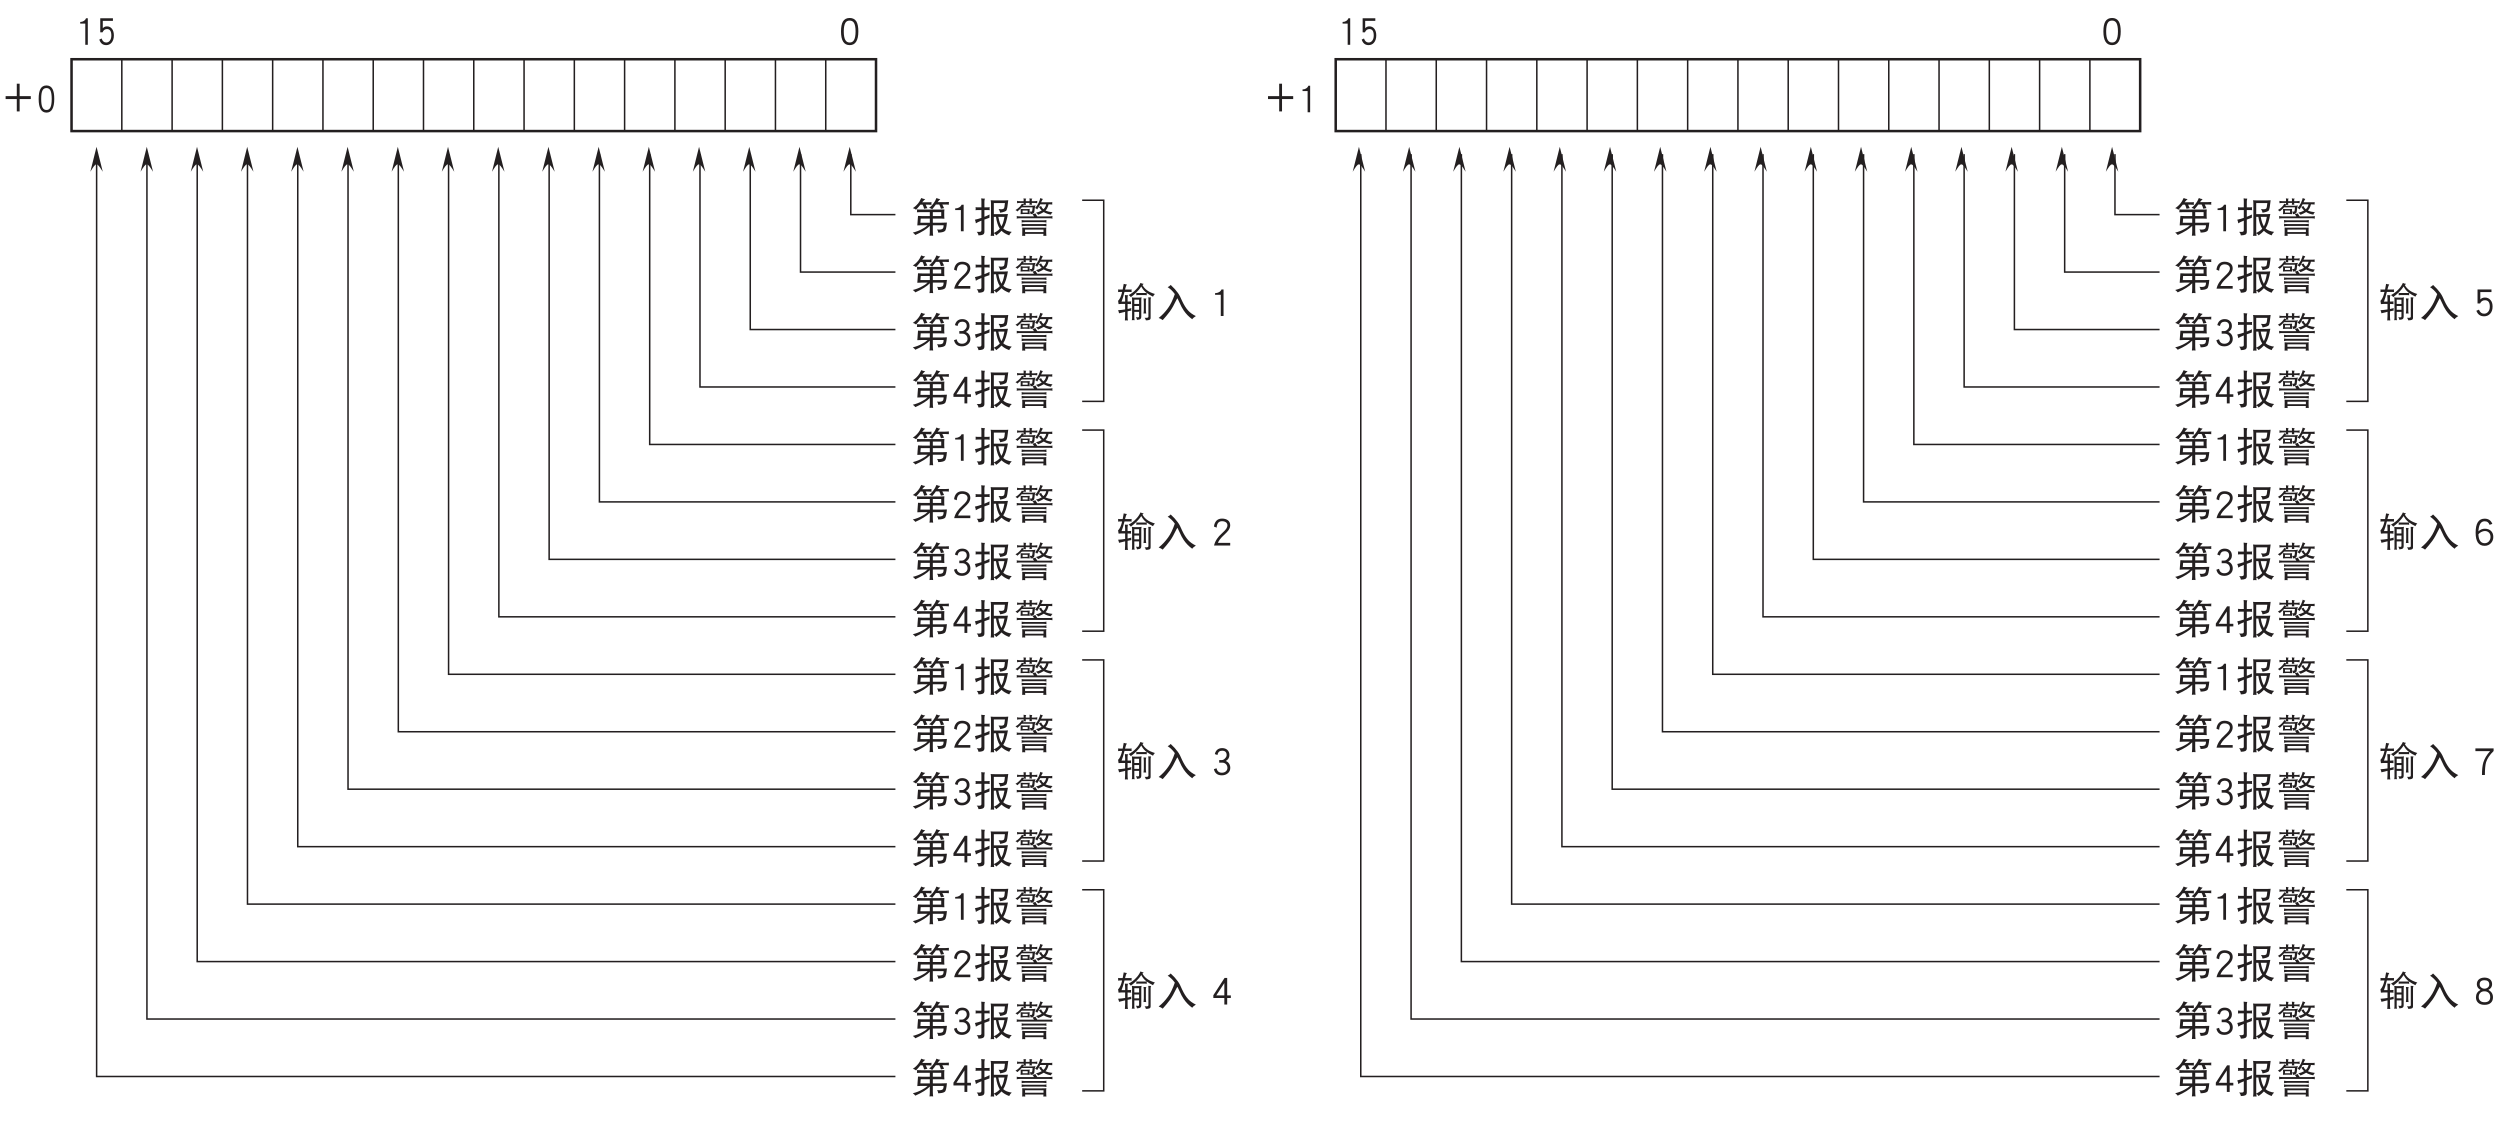 <?xml version="1.0" encoding="UTF-8"?>
<svg xmlns="http://www.w3.org/2000/svg" xmlns:xlink="http://www.w3.org/1999/xlink" width="493.31pt" height="223.93pt" viewBox="0 0 493.31 223.93" version="1.2">
<defs>
<g>
<symbol overflow="visible" id="glyph0-0">
<path style="stroke:none;" d=""/>
</symbol>
<symbol overflow="visible" id="glyph0-1">
<path style="stroke:none;" d="M 3.906 -2.703 C 3.906 -3.562 3.781 -4.219 3.531 -4.656 C 3.234 -5.125 2.797 -5.359 2.203 -5.359 C 1.594 -5.359 1.141 -5.125 0.859 -4.656 C 0.609 -4.219 0.484 -3.562 0.484 -2.703 C 0.484 -0.906 1.047 0 2.203 0 C 3.328 0 3.906 -0.906 3.906 -2.703 Z M 3.359 -2.703 C 3.359 -1.922 3.25 -1.344 3.047 -1 C 2.859 -0.672 2.578 -0.516 2.203 -0.516 C 1.812 -0.516 1.531 -0.672 1.344 -1 C 1.141 -1.344 1.031 -1.922 1.031 -2.703 C 1.031 -3.484 1.141 -4.047 1.344 -4.391 C 1.516 -4.688 1.797 -4.844 2.203 -4.844 C 2.578 -4.844 2.859 -4.688 3.047 -4.391 C 3.25 -4.047 3.359 -3.484 3.359 -2.703 Z M 3.359 -2.703 "/>
</symbol>
<symbol overflow="visible" id="glyph0-2">
<path style="stroke:none;" d="M 2.109 -6.625 C 1.875 -6.109 1.672 -5.766 1.5 -5.578 C 1.156 -5.156 0.797 -4.844 0.438 -4.625 C 0.672 -4.562 0.891 -4.469 1.078 -4.312 C 1.391 -4.641 1.672 -4.984 1.938 -5.312 L 2.375 -5.312 C 2.484 -5.094 2.594 -4.828 2.672 -4.5 C 2.859 -4.547 3.078 -4.594 3.312 -4.625 L 2.984 -5.312 L 3.422 -5.312 C 3.734 -5.312 3.969 -5.297 4.141 -5.281 C 4.125 -5.359 4.109 -5.453 4.109 -5.562 C 4.109 -5.641 4.125 -5.719 4.141 -5.812 C 3.891 -5.781 3.656 -5.781 3.422 -5.781 L 2.297 -5.781 C 2.312 -5.781 2.312 -5.797 2.328 -5.828 C 2.562 -6.094 2.75 -6.297 2.891 -6.406 C 2.609 -6.438 2.344 -6.5 2.109 -6.625 Z M 5.109 -6.625 C 4.906 -6.125 4.719 -5.797 4.562 -5.625 C 4.266 -5.203 3.953 -4.891 3.656 -4.688 C 3.875 -4.641 4.078 -4.547 4.266 -4.406 C 4.531 -4.734 4.781 -5.031 5 -5.344 L 5.656 -5.344 C 5.781 -5.125 5.891 -4.844 5.984 -4.5 C 6.172 -4.547 6.375 -4.594 6.609 -4.625 L 6.266 -5.344 L 6.859 -5.344 C 7.156 -5.344 7.406 -5.328 7.578 -5.312 C 7.547 -5.391 7.547 -5.484 7.547 -5.594 C 7.547 -5.672 7.547 -5.75 7.578 -5.844 C 7.328 -5.828 7.078 -5.812 6.859 -5.812 L 5.344 -5.812 C 5.344 -5.812 5.344 -5.828 5.359 -5.844 C 5.562 -6.094 5.734 -6.297 5.859 -6.406 C 5.578 -6.438 5.328 -6.5 5.109 -6.625 Z M 1.25 -4.375 C 1.266 -4.281 1.281 -4.188 1.281 -4.094 C 1.281 -4 1.266 -3.906 1.25 -3.812 C 1.531 -3.828 1.828 -3.844 2.109 -3.844 L 3.797 -3.844 L 3.797 -3.062 L 2.281 -3.062 C 2 -3.062 1.734 -3.078 1.469 -3.094 L 1.328 -1.219 C 1.609 -1.234 1.875 -1.25 2.141 -1.25 L 3.359 -1.25 C 3.062 -0.969 2.703 -0.719 2.312 -0.531 C 1.766 -0.219 1.141 0.031 0.438 0.203 C 0.656 0.344 0.828 0.516 0.938 0.672 C 2.266 0.078 3.219 -0.516 3.797 -1.125 L 3.797 -0.141 C 3.797 0.188 3.781 0.516 3.734 0.828 C 3.844 0.812 3.969 0.797 4.078 0.797 C 4.203 0.797 4.328 0.812 4.453 0.828 C 4.406 0.516 4.391 0.188 4.391 -0.141 L 4.391 -1.25 L 6.516 -1.25 C 6.516 -0.797 6.406 -0.547 6.188 -0.484 C 6.078 -0.422 5.891 -0.391 5.641 -0.391 C 5.578 -0.391 5.453 -0.391 5.234 -0.422 C 5.375 -0.188 5.453 0.016 5.453 0.203 C 6.094 0.188 6.516 0.094 6.75 -0.094 C 6.938 -0.203 7.078 -0.766 7.172 -1.781 C 6.797 -1.766 6.422 -1.75 6.047 -1.75 L 4.391 -1.75 L 4.391 -2.562 L 5.641 -2.562 C 5.984 -2.562 6.328 -2.562 6.672 -2.531 C 6.656 -2.719 6.641 -2.891 6.641 -3.062 L 6.641 -3.844 C 6.641 -4.031 6.656 -4.203 6.672 -4.375 C 6.328 -4.344 5.984 -4.344 5.641 -4.344 L 2.109 -4.344 C 1.828 -4.344 1.531 -4.344 1.25 -4.375 Z M 4.391 -3.844 L 6.047 -3.844 L 6.047 -3.062 L 4.391 -3.062 Z M 3.797 -1.75 L 1.938 -1.75 L 2 -2.562 L 3.797 -2.562 Z M 3.797 -1.75 "/>
</symbol>
<symbol overflow="visible" id="glyph0-3">
<path style="stroke:none;" d="M 2.484 -0.062 L 2.484 -5.297 L 2.078 -5.297 C 1.984 -5.062 1.812 -4.875 1.562 -4.75 C 1.328 -4.625 1.109 -4.578 0.875 -4.578 L 0.812 -4.578 L 0.812 -4.25 L 1.938 -4.25 L 1.938 -0.062 Z M 2.484 -0.062 "/>
</symbol>
<symbol overflow="visible" id="glyph0-4">
<path style="stroke:none;" d="M 0.438 -4.812 C 0.453 -4.719 0.469 -4.625 0.469 -4.531 C 0.469 -4.422 0.453 -4.312 0.438 -4.219 C 0.562 -4.234 0.672 -4.25 0.812 -4.25 L 1.594 -4.25 L 1.594 -2.703 C 1.188 -2.562 0.766 -2.438 0.312 -2.344 C 0.422 -2.078 0.484 -1.844 0.5 -1.625 C 0.703 -1.766 1.062 -1.953 1.594 -2.156 L 1.594 -0.25 C 1.594 -0.047 1.453 0.062 1.188 0.062 L 0.672 0.062 C 0.859 0.234 0.969 0.469 1.016 0.75 C 1.391 0.75 1.688 0.688 1.875 0.609 C 2.078 0.516 2.188 0.328 2.188 0.062 L 2.188 -2.375 C 2.469 -2.484 2.797 -2.594 3.172 -2.719 C 3.172 -2.828 3.188 -3.062 3.203 -3.375 C 2.875 -3.203 2.531 -3.047 2.188 -2.922 L 2.188 -4.25 L 2.859 -4.25 C 2.984 -4.25 3.109 -4.234 3.234 -4.219 C 3.219 -4.312 3.203 -4.422 3.203 -4.531 C 3.203 -4.625 3.219 -4.719 3.234 -4.812 C 3.109 -4.797 2.984 -4.781 2.859 -4.781 L 2.188 -4.781 L 2.188 -5.906 C 2.188 -6.125 2.219 -6.328 2.281 -6.5 C 2.016 -6.5 1.781 -6.516 1.562 -6.562 C 1.578 -6.359 1.594 -6.188 1.594 -6 L 1.594 -4.781 L 0.812 -4.781 C 0.672 -4.781 0.562 -4.797 0.438 -4.812 Z M 3.422 -6.188 C 3.469 -5.953 3.484 -5.703 3.484 -5.469 L 3.484 -0.016 C 3.484 0.281 3.469 0.578 3.422 0.859 C 3.531 0.844 3.656 0.828 3.766 0.828 C 3.875 0.828 4 0.844 4.109 0.859 C 4.094 0.688 4.078 0.516 4.062 0.328 C 4.266 0.422 4.422 0.562 4.516 0.75 C 4.969 0.422 5.312 0.125 5.562 -0.156 C 5.922 0.203 6.422 0.5 7.078 0.75 C 7.188 0.484 7.359 0.25 7.578 0.062 C 6.859 -0.031 6.297 -0.25 5.906 -0.609 C 6.109 -0.938 6.297 -1.328 6.438 -1.797 C 6.594 -2.297 6.719 -2.844 6.828 -3.469 C 6.578 -3.453 6.328 -3.438 6.078 -3.438 L 4.047 -3.438 L 4.047 -5.625 L 6.234 -5.625 C 6.188 -5 6.109 -4.625 6 -4.531 C 5.891 -4.453 5.734 -4.406 5.547 -4.406 C 5.422 -4.406 5.234 -4.422 4.984 -4.438 C 5.156 -4.219 5.25 -3.969 5.297 -3.719 C 6 -3.844 6.422 -4 6.547 -4.188 C 6.656 -4.391 6.781 -5.047 6.891 -6.188 C 6.625 -6.156 6.359 -6.156 6.109 -6.156 L 4.203 -6.156 C 3.938 -6.156 3.688 -6.156 3.422 -6.188 Z M 4.062 0.266 C 4.047 0.172 4.047 0.094 4.047 -0.016 L 4.047 -2.906 L 4.469 -2.906 C 4.609 -1.906 4.859 -1.141 5.188 -0.625 C 5.203 -0.609 5.219 -0.594 5.234 -0.578 C 4.984 -0.266 4.594 0 4.062 0.266 Z M 4.938 -2.906 L 6.141 -2.906 C 6.031 -2.344 5.938 -1.922 5.844 -1.672 C 5.75 -1.438 5.672 -1.234 5.562 -1.031 C 5.297 -1.438 5.094 -2.062 4.938 -2.906 Z M 4.938 -2.906 "/>
</symbol>
<symbol overflow="visible" id="glyph0-5">
<path style="stroke:none;" d="M 0.625 -6.062 C 0.641 -5.969 0.656 -5.891 0.656 -5.812 C 0.656 -5.734 0.641 -5.656 0.625 -5.594 C 0.812 -5.625 1.016 -5.656 1.219 -5.656 L 1.938 -5.656 L 1.938 -5.438 C 1.938 -5.422 1.922 -5.391 1.922 -5.375 C 1.797 -5.406 1.688 -5.453 1.594 -5.5 C 1.516 -5.312 1.359 -5.109 1.141 -4.875 C 0.953 -4.656 0.672 -4.453 0.328 -4.25 C 0.5 -4.172 0.609 -4.078 0.703 -3.969 C 1.016 -4.219 1.297 -4.5 1.562 -4.781 L 3.703 -4.781 C 3.688 -4.547 3.672 -4.359 3.656 -4.234 C 3.625 -4.031 3.562 -3.938 3.484 -3.938 L 3.141 -3.938 C 3.234 -3.781 3.297 -3.609 3.312 -3.438 C 3.484 -3.438 3.641 -3.469 3.766 -3.531 C 3.906 -3.594 4.016 -3.719 4.047 -3.906 C 4.062 -4.109 4.094 -4.375 4.141 -4.688 C 4.172 -4.844 4.219 -5 4.297 -5.156 C 4.031 -5.109 3.766 -5.094 3.484 -5.094 L 1.797 -5.094 C 1.797 -5.094 1.797 -5.094 1.812 -5.109 C 1.859 -5.156 1.891 -5.203 1.938 -5.25 C 2 -5.266 2.062 -5.281 2.141 -5.281 C 2.234 -5.281 2.312 -5.266 2.391 -5.25 C 2.375 -5.312 2.359 -5.375 2.359 -5.438 L 2.359 -5.656 L 3.109 -5.656 L 3.109 -5.469 C 3.109 -5.406 3.094 -5.344 3.078 -5.281 C 3.156 -5.297 3.25 -5.312 3.328 -5.312 C 3.406 -5.312 3.5 -5.297 3.578 -5.281 C 3.562 -5.344 3.547 -5.406 3.547 -5.469 L 3.547 -5.656 L 4.047 -5.656 C 4.234 -5.656 4.438 -5.625 4.641 -5.594 C 4.625 -5.656 4.609 -5.734 4.609 -5.812 C 4.609 -5.891 4.625 -5.969 4.641 -6.062 C 4.438 -6.016 4.234 -6 4.047 -6 L 3.547 -6 L 3.547 -6.281 C 3.547 -6.344 3.578 -6.406 3.656 -6.5 C 3.453 -6.5 3.25 -6.516 3.078 -6.562 C 3.094 -6.5 3.109 -6.453 3.109 -6.406 L 3.109 -6 L 2.359 -6 L 2.359 -6.281 C 2.359 -6.344 2.391 -6.406 2.453 -6.5 C 2.266 -6.5 2.078 -6.516 1.906 -6.562 C 1.922 -6.5 1.938 -6.453 1.938 -6.406 L 1.938 -6 L 1.219 -6 C 1.016 -6 0.812 -6.016 0.625 -6.062 Z M 1.328 -4.469 C 1.328 -4.359 1.344 -4.25 1.359 -4.156 L 1.359 -3.844 C 1.359 -3.703 1.344 -3.562 1.328 -3.438 C 1.547 -3.453 1.766 -3.469 2 -3.469 L 2.484 -3.469 C 2.703 -3.469 2.922 -3.453 3.141 -3.438 C 3.125 -3.562 3.109 -3.703 3.109 -3.844 L 3.109 -4.156 C 3.109 -4.25 3.125 -4.359 3.141 -4.469 C 2.922 -4.453 2.703 -4.438 2.484 -4.438 L 2 -4.438 C 1.766 -4.438 1.547 -4.453 1.328 -4.469 Z M 2.734 -3.75 L 1.734 -3.75 L 1.734 -4.156 L 2.734 -4.156 Z M 5.234 -6.625 C 5.172 -6.344 5.047 -6.016 4.875 -5.641 C 4.703 -5.297 4.484 -4.969 4.203 -4.656 C 4.375 -4.578 4.516 -4.484 4.609 -4.375 C 4.828 -4.688 5.016 -5.016 5.203 -5.375 L 6.391 -5.375 C 6.328 -5.109 6.234 -4.891 6.109 -4.703 C 6.031 -4.594 5.953 -4.5 5.844 -4.406 C 5.625 -4.578 5.484 -4.781 5.391 -5.031 L 4.953 -4.875 C 5.125 -4.578 5.312 -4.344 5.5 -4.172 C 5.469 -4.141 5.438 -4.125 5.406 -4.109 C 5.109 -3.938 4.766 -3.812 4.359 -3.719 C 4.547 -3.609 4.688 -3.469 4.797 -3.312 C 5.203 -3.469 5.562 -3.641 5.891 -3.844 C 5.891 -3.844 5.891 -3.844 5.906 -3.859 C 6.281 -3.609 6.75 -3.438 7.328 -3.344 C 7.375 -3.516 7.469 -3.672 7.641 -3.812 C 7.109 -3.859 6.656 -3.969 6.25 -4.156 C 6.375 -4.281 6.484 -4.422 6.562 -4.578 C 6.672 -4.766 6.781 -5.031 6.859 -5.375 L 6.984 -5.375 C 7.25 -5.375 7.453 -5.359 7.609 -5.344 C 7.578 -5.406 7.578 -5.5 7.578 -5.594 C 7.578 -5.656 7.578 -5.734 7.609 -5.812 C 7.391 -5.781 7.172 -5.781 6.984 -5.781 L 5.391 -5.781 C 5.453 -5.875 5.484 -5.969 5.531 -6.078 C 5.609 -6.25 5.672 -6.359 5.734 -6.438 C 5.531 -6.484 5.359 -6.547 5.234 -6.625 Z M 4.266 -3.594 C 4.078 -3.516 3.875 -3.469 3.672 -3.438 C 3.797 -3.297 3.891 -3.141 3.969 -3 L 1.219 -3 C 0.984 -3 0.781 -3.016 0.562 -3.062 C 0.578 -2.984 0.594 -2.891 0.594 -2.812 C 0.594 -2.734 0.578 -2.641 0.562 -2.562 C 0.781 -2.609 0.984 -2.625 1.219 -2.625 L 6.984 -2.625 C 7.203 -2.625 7.422 -2.609 7.641 -2.562 C 7.609 -2.641 7.609 -2.734 7.609 -2.812 C 7.609 -2.891 7.609 -2.984 7.641 -3.062 C 7.422 -3.016 7.203 -3 6.984 -3 L 4.641 -3 C 4.484 -3.203 4.359 -3.406 4.266 -3.594 Z M 1.531 -2.281 C 1.547 -2.203 1.562 -2.109 1.562 -2.031 C 1.562 -1.953 1.547 -1.875 1.531 -1.781 C 1.734 -1.828 1.953 -1.859 2.188 -1.859 L 5.797 -1.859 C 6.016 -1.859 6.234 -1.828 6.453 -1.781 C 6.422 -1.875 6.422 -1.953 6.422 -2.031 C 6.422 -2.109 6.422 -2.203 6.453 -2.281 C 6.234 -2.234 6.016 -2.219 5.797 -2.219 L 2.188 -2.219 C 1.953 -2.219 1.734 -2.234 1.531 -2.281 Z M 1.531 -1.547 C 1.547 -1.453 1.562 -1.359 1.562 -1.281 C 1.562 -1.203 1.547 -1.125 1.531 -1.031 C 1.734 -1.078 1.953 -1.109 2.188 -1.109 L 5.797 -1.109 C 6.016 -1.109 6.234 -1.078 6.453 -1.031 C 6.422 -1.125 6.422 -1.203 6.422 -1.281 C 6.422 -1.359 6.422 -1.453 6.453 -1.547 C 6.234 -1.5 6.016 -1.484 5.797 -1.484 L 2.188 -1.484 C 1.953 -1.484 1.734 -1.5 1.531 -1.547 Z M 1.656 -0.797 C 1.672 -0.594 1.672 -0.422 1.672 -0.219 C 1.672 0.141 1.672 0.5 1.656 0.859 C 1.734 0.844 1.844 0.828 1.938 0.828 C 2.031 0.828 2.125 0.844 2.25 0.859 C 2.234 0.734 2.234 0.594 2.234 0.453 L 5.844 0.453 C 5.844 0.578 5.828 0.719 5.828 0.859 C 5.938 0.844 6.031 0.828 6.141 0.828 C 6.234 0.828 6.328 0.844 6.422 0.859 C 6.391 0.453 6.391 0.047 6.391 -0.344 C 6.391 -0.5 6.391 -0.641 6.422 -0.797 C 6.125 -0.766 5.844 -0.766 5.547 -0.766 L 2.516 -0.766 C 2.234 -0.766 1.938 -0.766 1.656 -0.797 Z M 2.219 0.094 C 2.219 -0.062 2.219 -0.219 2.219 -0.391 L 5.859 -0.391 C 5.859 -0.219 5.859 -0.078 5.859 0.094 Z M 2.219 0.094 "/>
</symbol>
<symbol overflow="visible" id="glyph0-6">
<path style="stroke:none;" d="M 3.797 -4.047 C 3.797 -4.469 3.656 -4.797 3.359 -5.031 C 3.062 -5.25 2.672 -5.375 2.188 -5.375 C 1.719 -5.375 1.359 -5.234 1.078 -4.953 C 0.812 -4.656 0.641 -4.281 0.594 -3.797 L 1.125 -3.594 C 1.172 -4.438 1.531 -4.859 2.188 -4.859 C 2.531 -4.859 2.797 -4.766 3 -4.609 C 3.156 -4.469 3.25 -4.266 3.25 -4.047 C 3.25 -3.812 3.156 -3.578 3 -3.344 C 2.859 -3.141 2.594 -2.859 2.219 -2.516 C 1.766 -2.109 1.422 -1.734 1.203 -1.391 C 0.922 -0.984 0.719 -0.547 0.609 -0.062 L 3.797 -0.062 L 3.797 -0.578 L 1.375 -0.578 C 1.516 -1 1.906 -1.516 2.578 -2.141 C 2.984 -2.5 3.25 -2.812 3.438 -3.047 C 3.672 -3.375 3.797 -3.719 3.797 -4.047 Z M 3.797 -4.047 "/>
</symbol>
<symbol overflow="visible" id="glyph0-7">
<path style="stroke:none;" d="M 3.812 -1.469 C 3.812 -1.781 3.734 -2.062 3.578 -2.312 C 3.406 -2.562 3.188 -2.734 2.922 -2.828 C 3.391 -3.094 3.641 -3.484 3.641 -4 C 3.641 -4.422 3.516 -4.75 3.25 -5 C 3 -5.25 2.641 -5.375 2.203 -5.375 C 1.797 -5.375 1.469 -5.25 1.203 -5.016 C 0.984 -4.797 0.828 -4.516 0.766 -4.188 L 1.281 -4.016 C 1.375 -4.578 1.688 -4.859 2.203 -4.859 C 2.797 -4.859 3.094 -4.562 3.094 -4 C 3.094 -3.766 2.984 -3.547 2.781 -3.344 C 2.578 -3.125 2.375 -3.016 2.156 -3.016 L 1.625 -3.016 L 1.625 -2.5 L 2.25 -2.5 C 2.531 -2.5 2.766 -2.391 2.969 -2.203 C 3.156 -2 3.25 -1.75 3.25 -1.469 C 3.25 -1.203 3.156 -0.984 2.953 -0.797 C 2.75 -0.609 2.484 -0.516 2.156 -0.516 C 1.578 -0.516 1.219 -0.812 1.109 -1.391 L 0.578 -1.219 C 0.766 -0.406 1.281 0 2.156 0 C 2.625 0 3.016 -0.141 3.344 -0.422 C 3.656 -0.688 3.812 -1.047 3.812 -1.469 Z M 3.812 -1.469 "/>
</symbol>
<symbol overflow="visible" id="glyph0-8">
<path style="stroke:none;" d="M 3.922 -1.344 L 3.922 -1.859 L 3.203 -1.859 L 3.203 -5.312 L 2.688 -5.312 L 0.469 -1.891 L 0.469 -1.344 L 2.641 -1.344 L 2.641 -0.062 L 3.203 -0.062 L 3.203 -1.344 Z M 2.641 -1.859 L 1.047 -1.859 L 2.641 -4.297 Z M 2.641 -1.859 "/>
</symbol>
<symbol overflow="visible" id="glyph0-9">
<path style="stroke:none;" d="M 0.312 -5.312 C 0.328 -5.234 0.328 -5.141 0.328 -5.062 C 0.328 -4.969 0.328 -4.875 0.312 -4.781 C 0.422 -4.797 0.531 -4.812 0.656 -4.812 L 1.109 -4.812 C 1.047 -4.594 1 -4.406 0.953 -4.234 C 0.844 -3.891 0.734 -3.641 0.625 -3.469 C 0.531 -3.297 0.422 -3.156 0.312 -3.062 C 0.328 -2.859 0.375 -2.641 0.406 -2.406 C 0.578 -2.422 0.75 -2.438 0.906 -2.438 L 1.703 -2.438 L 1.703 -1.359 C 1.266 -1.281 0.812 -1.234 0.312 -1.203 C 0.406 -1 0.469 -0.812 0.5 -0.594 C 0.891 -0.703 1.297 -0.797 1.703 -0.891 L 1.703 -0.078 C 1.703 0.234 1.688 0.531 1.656 0.828 C 1.734 0.812 1.844 0.797 1.938 0.797 C 2.031 0.797 2.125 0.812 2.25 0.828 C 2.203 0.531 2.188 0.234 2.188 -0.078 L 2.188 -0.984 C 2.422 -1.031 2.672 -1.078 2.938 -1.141 C 2.906 -1.219 2.891 -1.297 2.891 -1.375 C 2.891 -1.469 2.906 -1.547 2.938 -1.625 C 2.688 -1.562 2.438 -1.5 2.188 -1.438 L 2.188 -2.438 C 2.391 -2.438 2.641 -2.422 2.891 -2.406 C 2.875 -2.5 2.859 -2.578 2.859 -2.656 C 2.859 -2.75 2.875 -2.844 2.891 -2.938 C 2.641 -2.922 2.391 -2.906 2.188 -2.906 L 2.188 -3.688 C 2.188 -3.875 2.219 -4.031 2.281 -4.156 C 2.031 -4.156 1.828 -4.172 1.656 -4.188 C 1.688 -3.922 1.703 -3.672 1.703 -3.406 L 1.703 -2.906 L 1 -2.906 C 1.188 -3.375 1.391 -4.016 1.578 -4.812 L 2.656 -4.812 C 2.766 -4.812 2.875 -4.797 3 -4.781 C 2.969 -4.875 2.969 -4.969 2.969 -5.062 C 2.969 -5.141 2.969 -5.234 3 -5.312 C 2.875 -5.281 2.766 -5.281 2.656 -5.281 L 1.688 -5.281 C 1.703 -5.328 1.719 -5.391 1.734 -5.453 C 1.828 -5.859 1.922 -6.125 2.047 -6.281 C 1.812 -6.312 1.609 -6.344 1.422 -6.406 C 1.344 -5.984 1.281 -5.609 1.219 -5.281 L 0.656 -5.281 C 0.531 -5.281 0.422 -5.281 0.312 -5.312 Z M 4.734 -6.594 C 4.531 -6.125 4.234 -5.688 3.844 -5.297 C 3.453 -4.859 2.969 -4.5 2.391 -4.188 C 2.594 -4.062 2.734 -3.922 2.828 -3.781 C 3.688 -4.422 4.375 -5.109 4.891 -5.875 C 5.109 -5.453 5.359 -5.109 5.688 -4.828 C 5.75 -4.766 5.844 -4.688 5.953 -4.609 C 5.859 -4.594 5.766 -4.594 5.672 -4.594 L 4.203 -4.594 C 4.094 -4.594 4 -4.594 3.891 -4.625 C 3.906 -4.547 3.922 -4.484 3.922 -4.406 C 3.922 -4.312 3.906 -4.234 3.891 -4.156 C 4 -4.172 4.094 -4.188 4.203 -4.188 L 5.672 -4.188 C 5.766 -4.188 5.875 -4.172 5.984 -4.156 C 5.969 -4.234 5.953 -4.312 5.953 -4.406 C 5.953 -4.469 5.969 -4.531 5.984 -4.594 C 6.297 -4.359 6.703 -4.125 7.203 -3.875 C 7.297 -4.078 7.422 -4.266 7.578 -4.406 C 6.891 -4.609 6.375 -4.859 6.016 -5.141 C 5.656 -5.406 5.344 -5.75 5.125 -6.156 C 5.188 -6.25 5.266 -6.328 5.359 -6.406 C 5.141 -6.422 4.922 -6.484 4.734 -6.594 Z M 3.016 -3.75 C 3.062 -3.578 3.078 -3.391 3.078 -3.219 L 3.078 0.297 C 3.078 0.453 3.062 0.609 3.016 0.781 C 3.109 0.75 3.203 0.75 3.312 0.75 C 3.391 0.75 3.484 0.75 3.578 0.781 C 3.531 0.609 3.516 0.453 3.516 0.297 L 3.516 -0.875 L 4.453 -0.875 L 4.453 -0.047 C 4.453 0.062 4.438 0.125 4.422 0.156 C 4.375 0.188 4.297 0.203 4.203 0.203 C 4.156 0.203 4.031 0.188 3.828 0.172 C 3.938 0.328 4.016 0.5 4.047 0.703 C 4.422 0.672 4.656 0.609 4.766 0.484 C 4.844 0.422 4.891 0.266 4.891 0.062 L 4.891 -3.219 C 4.891 -3.391 4.906 -3.578 4.953 -3.75 C 4.734 -3.703 4.516 -3.688 4.297 -3.688 L 3.609 -3.688 C 3.422 -3.688 3.219 -3.703 3.016 -3.75 Z M 3.516 -1.281 L 3.516 -2.031 L 4.453 -2.031 L 4.453 -1.281 Z M 3.516 -2.438 L 3.516 -3.281 L 4.453 -3.281 L 4.453 -2.438 Z M 5.328 -3.531 C 5.359 -3.312 5.391 -3.078 5.391 -2.844 L 5.391 -1.312 C 5.391 -1.047 5.359 -0.797 5.328 -0.547 C 5.406 -0.562 5.5 -0.562 5.578 -0.562 C 5.672 -0.562 5.766 -0.562 5.859 -0.547 C 5.812 -0.797 5.797 -1.047 5.797 -1.312 L 5.797 -3.094 C 5.797 -3.25 5.828 -3.391 5.891 -3.5 C 5.672 -3.5 5.484 -3.516 5.328 -3.531 Z M 6.266 -3.75 C 6.281 -3.609 6.297 -3.469 6.297 -3.344 L 6.297 0.062 C 6.297 0.219 6.172 0.297 5.922 0.297 L 5.547 0.297 C 5.672 0.438 5.75 0.594 5.797 0.797 C 6.094 0.797 6.328 0.766 6.484 0.703 C 6.656 0.641 6.734 0.516 6.734 0.297 L 6.734 -3.281 C 6.734 -3.438 6.766 -3.594 6.828 -3.719 C 6.625 -3.719 6.438 -3.734 6.266 -3.75 Z M 6.266 -3.75 "/>
</symbol>
<symbol overflow="visible" id="glyph0-10">
<path style="stroke:none;" d="M 3.516 -4.375 C 3.109 -3.203 2.672 -2.297 2.188 -1.641 C 1.641 -0.875 1.031 -0.219 0.328 0.328 C 0.656 0.438 0.922 0.578 1.125 0.75 C 1.625 0.203 2.109 -0.375 2.562 -0.984 C 2.984 -1.578 3.359 -2.266 3.734 -3.047 C 3.828 -3.234 3.922 -3.422 4.031 -3.562 C 4.188 -3.281 4.328 -2.984 4.453 -2.688 C 4.703 -2.109 4.969 -1.594 5.266 -1.156 C 5.734 -0.469 6.297 0.109 6.953 0.578 C 7.078 0.375 7.312 0.172 7.672 -0.047 C 7.047 -0.344 6.547 -0.703 6.156 -1.125 C 5.719 -1.609 5.328 -2.234 4.969 -3 C 4.672 -3.719 4.391 -4.266 4.109 -4.641 C 3.75 -5.141 3.281 -5.656 2.703 -6.188 C 2.531 -6 2.344 -5.859 2.109 -5.75 C 2.609 -5.422 3.062 -5 3.453 -4.469 C 3.469 -4.438 3.5 -4.406 3.516 -4.375 Z M 3.516 -4.375 "/>
</symbol>
<symbol overflow="visible" id="glyph0-11">
<path style="stroke:none;" d=""/>
</symbol>
<symbol overflow="visible" id="glyph0-12">
<path style="stroke:none;" d="M 3.797 -1.906 C 3.797 -2.453 3.672 -2.891 3.391 -3.203 C 3.125 -3.531 2.75 -3.703 2.297 -3.703 C 1.891 -3.703 1.578 -3.562 1.375 -3.328 L 1.375 -4.781 L 3.578 -4.781 L 3.578 -5.297 L 0.828 -5.297 L 0.828 -2.531 L 1.328 -2.531 C 1.531 -2.969 1.859 -3.172 2.297 -3.172 C 2.938 -3.172 3.25 -2.75 3.25 -1.906 C 3.25 -1.453 3.125 -1.109 2.891 -0.859 C 2.688 -0.625 2.422 -0.516 2.125 -0.516 C 1.641 -0.516 1.312 -0.781 1.109 -1.312 L 0.594 -1.094 C 0.875 -0.359 1.375 0 2.125 0 C 2.594 0 2.984 -0.156 3.297 -0.484 C 3.641 -0.844 3.797 -1.312 3.797 -1.906 Z M 3.797 -1.906 "/>
</symbol>
<symbol overflow="visible" id="glyph0-13">
<path style="stroke:none;" d="M 3.938 -1.75 C 3.938 -2.234 3.797 -2.609 3.516 -2.906 C 3.219 -3.219 2.797 -3.375 2.266 -3.375 C 1.781 -3.375 1.375 -3.203 1 -2.859 C 1.078 -4.188 1.484 -4.844 2.234 -4.844 C 2.5 -4.844 2.719 -4.781 2.875 -4.641 C 3 -4.547 3.109 -4.375 3.203 -4.141 L 3.75 -4.328 C 3.469 -5.016 2.969 -5.359 2.234 -5.359 C 1.031 -5.359 0.453 -4.438 0.453 -2.594 C 0.453 -0.859 1.031 0 2.234 0 C 2.75 0 3.188 -0.188 3.516 -0.578 C 3.797 -0.906 3.938 -1.297 3.938 -1.75 Z M 3.391 -1.75 C 3.391 -1.422 3.281 -1.156 3.094 -0.906 C 2.859 -0.641 2.578 -0.516 2.234 -0.516 C 1.469 -0.516 1.047 -1.109 1 -2.281 C 1.125 -2.438 1.297 -2.594 1.547 -2.719 C 1.797 -2.844 2.031 -2.922 2.266 -2.922 C 2.625 -2.922 2.891 -2.797 3.109 -2.578 C 3.297 -2.375 3.391 -2.094 3.391 -1.75 Z M 3.391 -1.75 "/>
</symbol>
<symbol overflow="visible" id="glyph0-14">
<path style="stroke:none;" d="M 4 -4.797 L 4 -5.312 L 0.406 -5.312 L 0.406 -4.781 L 3.312 -4.781 C 2.641 -4.047 2.203 -3.297 1.969 -2.531 C 1.797 -1.938 1.703 -1.125 1.703 -0.062 L 2.281 -0.062 C 2.281 -1.219 2.359 -2.062 2.516 -2.594 C 2.75 -3.312 3.234 -4.047 4 -4.797 Z M 4 -4.797 "/>
</symbol>
<symbol overflow="visible" id="glyph0-15">
<path style="stroke:none;" d="M 3.875 -1.5 C 3.875 -2.141 3.562 -2.625 2.969 -2.953 C 3.453 -3.203 3.703 -3.578 3.703 -4.062 C 3.703 -4.484 3.562 -4.797 3.297 -5.031 C 3.016 -5.25 2.656 -5.375 2.203 -5.375 C 1.734 -5.375 1.359 -5.25 1.109 -5.031 C 0.828 -4.797 0.688 -4.484 0.688 -4.062 C 0.688 -3.578 0.938 -3.203 1.422 -2.953 C 0.812 -2.625 0.516 -2.141 0.516 -1.5 C 0.516 -1.031 0.656 -0.672 0.953 -0.406 C 1.25 -0.125 1.672 0 2.219 0 C 2.734 0 3.156 -0.125 3.453 -0.406 C 3.734 -0.656 3.875 -1.031 3.875 -1.5 Z M 3.141 -4.031 C 3.141 -3.781 3.047 -3.578 2.875 -3.438 C 2.688 -3.281 2.469 -3.188 2.203 -3.188 C 1.938 -3.188 1.703 -3.281 1.531 -3.438 C 1.344 -3.578 1.25 -3.781 1.25 -4.031 C 1.25 -4.578 1.562 -4.859 2.203 -4.859 C 2.812 -4.859 3.141 -4.578 3.141 -4.031 Z M 3.328 -1.531 C 3.328 -0.859 2.953 -0.516 2.219 -0.516 C 1.828 -0.516 1.531 -0.609 1.328 -0.828 C 1.156 -1 1.062 -1.234 1.062 -1.531 C 1.062 -1.906 1.172 -2.188 1.375 -2.375 C 1.578 -2.578 1.844 -2.672 2.188 -2.672 C 2.516 -2.672 2.797 -2.578 3.016 -2.375 C 3.219 -2.188 3.328 -1.906 3.328 -1.531 Z M 3.328 -1.531 "/>
</symbol>
<symbol overflow="visible" id="glyph1-0">
<path style="stroke:none;" d=""/>
</symbol>
<symbol overflow="visible" id="glyph1-1">
<path style="stroke:none;" d="M 2.234 -0.062 L 2.234 -5.297 L 1.875 -5.297 C 1.797 -5.062 1.625 -4.875 1.406 -4.75 C 1.203 -4.625 1 -4.578 0.781 -4.578 L 0.734 -4.578 L 0.734 -4.25 L 1.734 -4.25 L 1.734 -0.062 Z M 2.234 -0.062 "/>
</symbol>
<symbol overflow="visible" id="glyph1-2">
<path style="stroke:none;" d="M 3.422 -1.906 C 3.422 -2.453 3.297 -2.891 3.062 -3.203 C 2.812 -3.531 2.484 -3.703 2.062 -3.703 C 1.703 -3.703 1.422 -3.562 1.234 -3.328 L 1.234 -4.781 L 3.234 -4.781 L 3.234 -5.297 L 0.734 -5.297 L 0.734 -2.531 L 1.188 -2.531 C 1.375 -2.969 1.672 -3.172 2.062 -3.172 C 2.641 -3.172 2.922 -2.75 2.922 -1.906 C 2.922 -1.453 2.812 -1.109 2.609 -0.859 C 2.422 -0.625 2.188 -0.516 1.906 -0.516 C 1.484 -0.516 1.172 -0.781 1 -1.312 L 0.547 -1.094 C 0.781 -0.359 1.234 0 1.906 0 C 2.328 0 2.688 -0.156 2.969 -0.484 C 3.266 -0.844 3.422 -1.312 3.422 -1.906 Z M 3.422 -1.906 "/>
</symbol>
<symbol overflow="visible" id="glyph1-3">
<path style="stroke:none;" d="M 6.078 -2.672 L 6.078 -3.25 L 3.875 -3.25 L 3.875 -5.703 L 3.312 -5.703 L 3.312 -3.25 L 1.109 -3.25 L 1.109 -2.672 L 3.312 -2.672 L 3.312 -0.234 L 3.875 -0.234 L 3.875 -2.672 Z M 6.078 -2.672 "/>
</symbol>
<symbol overflow="visible" id="glyph1-4">
<path style="stroke:none;" d="M 3.516 -2.703 C 3.516 -3.562 3.406 -4.219 3.172 -4.656 C 2.922 -5.125 2.516 -5.359 1.984 -5.359 C 1.438 -5.359 1.031 -5.125 0.781 -4.656 C 0.547 -4.219 0.438 -3.562 0.438 -2.703 C 0.438 -0.906 0.953 0 1.984 0 C 3 0 3.516 -0.906 3.516 -2.703 Z M 3.016 -2.703 C 3.016 -1.922 2.922 -1.344 2.75 -1 C 2.578 -0.672 2.328 -0.516 1.984 -0.516 C 1.625 -0.516 1.375 -0.672 1.203 -1 C 1.016 -1.344 0.938 -1.922 0.938 -2.703 C 0.938 -3.484 1.016 -4.047 1.203 -4.391 C 1.359 -4.688 1.625 -4.844 1.984 -4.844 C 2.328 -4.844 2.578 -4.688 2.75 -4.391 C 2.922 -4.047 3.016 -3.484 3.016 -2.703 Z M 3.016 -2.703 "/>
</symbol>
</g>
<clipPath id="clip1">
  <path d="M 469 146 L 492.621 146 L 492.621 154 L 469 154 Z M 469 146 "/>
</clipPath>
</defs>
<g id="surface1">
<path style="fill:none;stroke-width:5;stroke-linecap:butt;stroke-linejoin:miter;stroke:rgb(13.73%,12.16%,12.549%);stroke-opacity:1;stroke-miterlimit:4;" d="M 141.174 1978.744 L 1728.586 1978.744 L 1728.586 2120.505 L 141.174 2120.505 Z M 141.174 1978.744 " transform="matrix(0.1,0,0,-0.1,-0,223.739)"/>
<path style="fill:none;stroke-width:3;stroke-linecap:butt;stroke-linejoin:miter;stroke:rgb(13.73%,12.16%,12.549%);stroke-opacity:1;stroke-miterlimit:4;" d="M 1728.586 2120.505 L 141.174 2120.505 " transform="matrix(0.1,0,0,-0.1,-0,223.739)"/>
<path style="fill:none;stroke-width:3;stroke-linecap:butt;stroke-linejoin:miter;stroke:rgb(13.73%,12.16%,12.549%);stroke-opacity:1;stroke-miterlimit:4;" d="M 240.375 2120.505 L 240.375 1978.744 " transform="matrix(0.1,0,0,-0.1,-0,223.739)"/>
<path style="fill:none;stroke-width:3;stroke-linecap:butt;stroke-linejoin:miter;stroke:rgb(13.73%,12.16%,12.549%);stroke-opacity:1;stroke-miterlimit:4;" d="M 339.615 2120.505 L 339.615 1978.744 " transform="matrix(0.1,0,0,-0.1,-0,223.739)"/>
<path style="fill:none;stroke-width:3;stroke-linecap:butt;stroke-linejoin:miter;stroke:rgb(13.73%,12.16%,12.549%);stroke-opacity:1;stroke-miterlimit:4;" d="M 438.816 2120.505 L 438.816 1978.744 " transform="matrix(0.1,0,0,-0.1,-0,223.739)"/>
<path style="fill:none;stroke-width:3;stroke-linecap:butt;stroke-linejoin:miter;stroke:rgb(13.73%,12.16%,12.549%);stroke-opacity:1;stroke-miterlimit:4;" d="M 538.017 2120.505 L 538.017 1978.744 " transform="matrix(0.1,0,0,-0.1,-0,223.739)"/>
<path style="fill:none;stroke-width:3;stroke-linecap:butt;stroke-linejoin:miter;stroke:rgb(13.73%,12.16%,12.549%);stroke-opacity:1;stroke-miterlimit:4;" d="M 637.257 2120.505 L 637.257 1978.744 " transform="matrix(0.1,0,0,-0.1,-0,223.739)"/>
<path style="fill:none;stroke-width:3;stroke-linecap:butt;stroke-linejoin:miter;stroke:rgb(13.73%,12.16%,12.549%);stroke-opacity:1;stroke-miterlimit:4;" d="M 736.458 2120.505 L 736.458 1978.744 " transform="matrix(0.1,0,0,-0.1,-0,223.739)"/>
<path style="fill:none;stroke-width:3;stroke-linecap:butt;stroke-linejoin:miter;stroke:rgb(13.73%,12.16%,12.549%);stroke-opacity:1;stroke-miterlimit:4;" d="M 835.659 2120.505 L 835.659 1978.744 " transform="matrix(0.1,0,0,-0.1,-0,223.739)"/>
<path style="fill:none;stroke-width:3;stroke-linecap:butt;stroke-linejoin:miter;stroke:rgb(13.73%,12.16%,12.549%);stroke-opacity:1;stroke-miterlimit:4;" d="M 934.86 2120.505 L 934.86 1978.744 " transform="matrix(0.1,0,0,-0.1,-0,223.739)"/>
<path style="fill:none;stroke-width:3;stroke-linecap:butt;stroke-linejoin:miter;stroke:rgb(13.73%,12.16%,12.549%);stroke-opacity:1;stroke-miterlimit:4;" d="M 1034.101 2120.505 L 1034.101 1978.744 " transform="matrix(0.1,0,0,-0.1,-0,223.739)"/>
<path style="fill:none;stroke-width:3;stroke-linecap:butt;stroke-linejoin:miter;stroke:rgb(13.73%,12.16%,12.549%);stroke-opacity:1;stroke-miterlimit:4;" d="M 1133.302 2120.505 L 1133.302 1978.744 " transform="matrix(0.1,0,0,-0.1,-0,223.739)"/>
<path style="fill:none;stroke-width:3;stroke-linecap:butt;stroke-linejoin:miter;stroke:rgb(13.73%,12.16%,12.549%);stroke-opacity:1;stroke-miterlimit:4;" d="M 1232.503 2120.505 L 1232.503 1978.744 " transform="matrix(0.1,0,0,-0.1,-0,223.739)"/>
<path style="fill:none;stroke-width:3;stroke-linecap:butt;stroke-linejoin:miter;stroke:rgb(13.73%,12.16%,12.549%);stroke-opacity:1;stroke-miterlimit:4;" d="M 1331.743 2120.505 L 1331.743 1978.744 " transform="matrix(0.1,0,0,-0.1,-0,223.739)"/>
<path style="fill:none;stroke-width:3;stroke-linecap:butt;stroke-linejoin:miter;stroke:rgb(13.73%,12.16%,12.549%);stroke-opacity:1;stroke-miterlimit:4;" d="M 1430.944 2120.505 L 1430.944 1978.744 " transform="matrix(0.1,0,0,-0.1,-0,223.739)"/>
<path style="fill:none;stroke-width:3;stroke-linecap:butt;stroke-linejoin:miter;stroke:rgb(13.73%,12.16%,12.549%);stroke-opacity:1;stroke-miterlimit:4;" d="M 1530.145 2120.505 L 1530.145 1978.744 " transform="matrix(0.1,0,0,-0.1,-0,223.739)"/>
<path style="fill:none;stroke-width:3;stroke-linecap:butt;stroke-linejoin:miter;stroke:rgb(13.73%,12.16%,12.549%);stroke-opacity:1;stroke-miterlimit:4;" d="M 1629.385 2120.505 L 1629.385 1978.744 " transform="matrix(0.1,0,0,-0.1,-0,223.739)"/>
<g style="fill:rgb(13.73%,12.16%,12.549%);fill-opacity:1;">
  <use xlink:href="#glyph0-1" x="165.466" y="8.905"/>
</g>
<g style="fill:rgb(13.73%,12.16%,12.549%);fill-opacity:1;">
  <use xlink:href="#glyph1-1" x="15.094" y="8.905"/>
  <use xlink:href="#glyph1-2" x="19.049" y="8.905"/>
</g>
<g style="fill:rgb(13.73%,12.16%,12.549%);fill-opacity:1;">
  <use xlink:href="#glyph1-3" x="0" y="22.22"/>
  <use xlink:href="#glyph1-4" x="7.19" y="22.22"/>
</g>
<g style="fill:rgb(13.73%,12.16%,12.549%);fill-opacity:1;">
  <use xlink:href="#glyph0-2" x="179.679" y="45.697"/>
  <use xlink:href="#glyph0-3" x="187.668" y="45.697"/>
  <use xlink:href="#glyph0-4" x="192.061" y="45.697"/>
  <use xlink:href="#glyph0-5" x="200.05" y="45.697"/>
</g>
<g style="fill:rgb(13.73%,12.16%,12.549%);fill-opacity:1;">
  <use xlink:href="#glyph0-2" x="179.679" y="57.019"/>
  <use xlink:href="#glyph0-6" x="187.668" y="57.019"/>
  <use xlink:href="#glyph0-4" x="192.061" y="57.019"/>
  <use xlink:href="#glyph0-5" x="200.05" y="57.019"/>
</g>
<g style="fill:rgb(13.73%,12.16%,12.549%);fill-opacity:1;">
  <use xlink:href="#glyph0-2" x="179.679" y="68.342"/>
  <use xlink:href="#glyph0-7" x="187.668" y="68.342"/>
  <use xlink:href="#glyph0-4" x="192.061" y="68.342"/>
  <use xlink:href="#glyph0-5" x="200.05" y="68.342"/>
</g>
<path style="fill:none;stroke-width:3;stroke-linecap:butt;stroke-linejoin:miter;stroke:rgb(13.73%,12.16%,12.549%);stroke-opacity:1;stroke-miterlimit:4;" d="M 1678.829 1933.251 L 1678.829 1813.905 L 1766.882 1813.905 " transform="matrix(0.1,0,0,-0.1,-0,223.739)"/>
<path style=" stroke:none;fill-rule:nonzero;fill:rgb(13.73%,12.16%,12.549%);fill-opacity:1;" d="M 166.43 33.895 L 167.664 28.969 L 168.895 33.895 C 167.664 31.922 167.609 31.977 166.43 33.895 "/>
<path style="fill:none;stroke-width:3;stroke-linecap:butt;stroke-linejoin:miter;stroke:rgb(13.73%,12.16%,12.549%);stroke-opacity:1;stroke-miterlimit:4;" d="M 1579.628 1933.251 L 1579.628 1700.543 L 1766.882 1700.543 " transform="matrix(0.1,0,0,-0.1,-0,223.739)"/>
<path style=" stroke:none;fill-rule:nonzero;fill:rgb(13.73%,12.16%,12.549%);fill-opacity:1;" d="M 156.523 33.895 L 157.754 28.969 L 158.988 33.895 C 157.754 31.922 157.699 31.977 156.523 33.895 "/>
<path style="fill:none;stroke-width:3;stroke-linecap:butt;stroke-linejoin:miter;stroke:rgb(13.73%,12.16%,12.549%);stroke-opacity:1;stroke-miterlimit:4;" d="M 1480.427 1933.251 L 1480.427 1587.143 L 1766.882 1587.143 " transform="matrix(0.1,0,0,-0.1,-0,223.739)"/>
<path style=" stroke:none;fill-rule:nonzero;fill:rgb(13.73%,12.16%,12.549%);fill-opacity:1;" d="M 146.617 33.895 L 147.848 28.969 L 149.078 33.895 C 147.848 31.922 147.793 31.977 146.617 33.895 "/>
<g style="fill:rgb(13.73%,12.16%,12.549%);fill-opacity:1;">
  <use xlink:href="#glyph0-2" x="179.679" y="79.662"/>
  <use xlink:href="#glyph0-8" x="187.668" y="79.662"/>
  <use xlink:href="#glyph0-4" x="192.061" y="79.662"/>
  <use xlink:href="#glyph0-5" x="200.05" y="79.662"/>
</g>
<path style="fill:none;stroke-width:3;stroke-linecap:butt;stroke-linejoin:miter;stroke:rgb(13.73%,12.16%,12.549%);stroke-opacity:1;stroke-miterlimit:4;" d="M 1381.226 1933.251 L 1381.226 1473.781 L 1766.882 1473.781 " transform="matrix(0.1,0,0,-0.1,-0,223.739)"/>
<path style=" stroke:none;fill-rule:nonzero;fill:rgb(13.73%,12.16%,12.549%);fill-opacity:1;" d="M 136.711 33.895 L 137.941 28.969 L 139.172 33.895 C 137.941 31.922 137.887 31.977 136.711 33.895 "/>
<path style="fill:none;stroke-width:3;stroke-linecap:butt;stroke-linejoin:miter;stroke:rgb(13.73%,12.16%,12.549%);stroke-opacity:1;stroke-miterlimit:4;" d="M 1281.986 1933.251 L 1281.986 1360.38 L 1766.882 1360.38 " transform="matrix(0.1,0,0,-0.1,-0,223.739)"/>
<path style=" stroke:none;fill-rule:nonzero;fill:rgb(13.73%,12.16%,12.549%);fill-opacity:1;" d="M 126.801 33.895 L 128.035 28.969 L 129.266 33.895 C 128.035 31.922 127.98 31.977 126.801 33.895 "/>
<path style="fill:none;stroke-width:3;stroke-linecap:butt;stroke-linejoin:miter;stroke:rgb(13.73%,12.16%,12.549%);stroke-opacity:1;stroke-miterlimit:4;" d="M 1182.785 1933.251 L 1182.785 1247.019 L 1766.882 1247.019 " transform="matrix(0.1,0,0,-0.1,-0,223.739)"/>
<path style=" stroke:none;fill-rule:nonzero;fill:rgb(13.73%,12.16%,12.549%);fill-opacity:1;" d="M 116.895 33.895 L 118.129 28.969 L 119.359 33.895 C 118.129 31.922 118.074 31.977 116.895 33.895 "/>
<path style="fill:none;stroke-width:3;stroke-linecap:butt;stroke-linejoin:miter;stroke:rgb(13.73%,12.16%,12.549%);stroke-opacity:1;stroke-miterlimit:4;" d="M 1083.584 1933.251 L 1083.584 1133.658 L 1766.882 1133.658 " transform="matrix(0.1,0,0,-0.1,-0,223.739)"/>
<path style=" stroke:none;fill-rule:nonzero;fill:rgb(13.73%,12.16%,12.549%);fill-opacity:1;" d="M 106.988 33.895 L 108.223 28.969 L 109.453 33.895 C 108.223 31.922 108.168 31.977 106.988 33.895 "/>
<path style="fill:none;stroke-width:3;stroke-linecap:butt;stroke-linejoin:miter;stroke:rgb(13.73%,12.16%,12.549%);stroke-opacity:1;stroke-miterlimit:4;" d="M 984.383 1933.251 L 984.383 1020.257 L 1766.882 1020.257 " transform="matrix(0.1,0,0,-0.1,-0,223.739)"/>
<path style=" stroke:none;fill-rule:nonzero;fill:rgb(13.73%,12.16%,12.549%);fill-opacity:1;" d="M 97.082 33.895 L 98.312 28.969 L 99.547 33.895 C 98.312 31.922 98.258 31.977 97.082 33.895 "/>
<path style="fill:none;stroke-width:3;stroke-linecap:butt;stroke-linejoin:miter;stroke:rgb(13.73%,12.16%,12.549%);stroke-opacity:1;stroke-miterlimit:4;" d="M 885.143 1933.251 L 885.143 906.856 L 1766.882 906.856 " transform="matrix(0.1,0,0,-0.1,-0,223.739)"/>
<path style=" stroke:none;fill-rule:nonzero;fill:rgb(13.73%,12.16%,12.549%);fill-opacity:1;" d="M 87.176 33.895 L 88.406 28.969 L 89.637 33.895 C 88.406 31.922 88.352 31.977 87.176 33.895 "/>
<path style="fill:none;stroke-width:3;stroke-linecap:butt;stroke-linejoin:miter;stroke:rgb(13.73%,12.16%,12.549%);stroke-opacity:1;stroke-miterlimit:4;" d="M 785.981 1933.251 L 785.981 793.495 L 1766.882 793.495 " transform="matrix(0.1,0,0,-0.1,-0,223.739)"/>
<path style=" stroke:none;fill-rule:nonzero;fill:rgb(13.73%,12.16%,12.549%);fill-opacity:1;" d="M 77.27 33.895 L 78.5 28.969 L 79.73 33.895 C 78.5 31.922 78.445 31.977 77.27 33.895 "/>
<path style="fill:none;stroke-width:3;stroke-linecap:butt;stroke-linejoin:miter;stroke:rgb(13.73%,12.16%,12.549%);stroke-opacity:1;stroke-miterlimit:4;" d="M 686.74 1933.251 L 686.74 680.133 L 1766.882 680.133 " transform="matrix(0.1,0,0,-0.1,-0,223.739)"/>
<path style=" stroke:none;fill-rule:nonzero;fill:rgb(13.73%,12.16%,12.549%);fill-opacity:1;" d="M 67.359 33.895 L 68.594 28.969 L 69.824 33.895 C 68.594 31.922 68.539 31.977 67.359 33.895 "/>
<path style="fill:none;stroke-width:3;stroke-linecap:butt;stroke-linejoin:miter;stroke:rgb(13.73%,12.16%,12.549%);stroke-opacity:1;stroke-miterlimit:4;" d="M 587.539 1933.251 L 587.539 566.733 L 1766.882 566.733 " transform="matrix(0.1,0,0,-0.1,-0,223.739)"/>
<path style=" stroke:none;fill-rule:nonzero;fill:rgb(13.73%,12.16%,12.549%);fill-opacity:1;" d="M 57.453 33.895 L 58.688 28.969 L 59.918 33.895 C 58.688 31.922 58.633 31.977 57.453 33.895 "/>
<path style="fill:none;stroke-width:3;stroke-linecap:butt;stroke-linejoin:miter;stroke:rgb(13.73%,12.16%,12.549%);stroke-opacity:1;stroke-miterlimit:4;" d="M 488.338 1933.251 L 488.338 453.371 L 1766.882 453.371 " transform="matrix(0.1,0,0,-0.1,-0,223.739)"/>
<path style=" stroke:none;fill-rule:nonzero;fill:rgb(13.73%,12.16%,12.549%);fill-opacity:1;" d="M 47.547 33.895 L 48.781 28.969 L 50.012 33.895 C 48.781 31.922 48.727 31.977 47.547 33.895 "/>
<path style="fill:none;stroke-width:3;stroke-linecap:butt;stroke-linejoin:miter;stroke:rgb(13.73%,12.16%,12.549%);stroke-opacity:1;stroke-miterlimit:4;" d="M 389.137 1933.251 L 389.137 339.971 L 1766.882 339.971 " transform="matrix(0.1,0,0,-0.1,-0,223.739)"/>
<path style=" stroke:none;fill-rule:nonzero;fill:rgb(13.73%,12.16%,12.549%);fill-opacity:1;" d="M 37.641 33.895 L 38.875 28.969 L 40.105 33.895 C 38.875 31.922 38.82 31.977 37.641 33.895 "/>
<path style="fill:none;stroke-width:3;stroke-linecap:butt;stroke-linejoin:miter;stroke:rgb(13.73%,12.16%,12.549%);stroke-opacity:1;stroke-miterlimit:4;" d="M 289.936 1933.251 L 289.936 226.609 L 1766.882 226.609 " transform="matrix(0.1,0,0,-0.1,-0,223.739)"/>
<path style=" stroke:none;fill-rule:nonzero;fill:rgb(13.73%,12.16%,12.549%);fill-opacity:1;" d="M 27.734 33.895 L 28.965 28.969 L 30.199 33.895 C 28.965 31.922 28.91 31.977 27.734 33.895 "/>
<path style="fill:none;stroke-width:3;stroke-linecap:butt;stroke-linejoin:miter;stroke:rgb(13.73%,12.16%,12.549%);stroke-opacity:1;stroke-miterlimit:4;" d="M 190.657 1933.251 L 190.657 113.209 L 1766.882 113.209 " transform="matrix(0.1,0,0,-0.1,-0,223.739)"/>
<path style=" stroke:none;fill-rule:nonzero;fill:rgb(13.73%,12.16%,12.549%);fill-opacity:1;" d="M 17.82 33.895 L 19.051 28.969 L 20.281 33.895 C 19.051 31.922 18.996 31.977 17.82 33.895 "/>
<g style="fill:rgb(13.73%,12.16%,12.549%);fill-opacity:1;">
  <use xlink:href="#glyph0-9" x="220.313" y="62.415"/>
  <use xlink:href="#glyph0-10" x="228.302" y="62.415"/>
  <use xlink:href="#glyph0-11" x="236.29" y="62.415"/>
  <use xlink:href="#glyph0-3" x="238.951" y="62.415"/>
</g>
<path style="fill:none;stroke-width:3;stroke-linecap:butt;stroke-linejoin:miter;stroke:rgb(13.73%,12.16%,12.549%);stroke-opacity:1;stroke-miterlimit:4;" d="M 2135.365 1842.264 L 2177.886 1842.264 L 2177.886 1445.382 L 2135.365 1445.382 " transform="matrix(0.1,0,0,-0.1,-0,223.739)"/>
<g style="fill:rgb(13.73%,12.16%,12.549%);fill-opacity:1;">
  <use xlink:href="#glyph0-2" x="179.679" y="90.984"/>
  <use xlink:href="#glyph0-3" x="187.668" y="90.984"/>
  <use xlink:href="#glyph0-4" x="192.061" y="90.984"/>
  <use xlink:href="#glyph0-5" x="200.05" y="90.984"/>
</g>
<g style="fill:rgb(13.73%,12.16%,12.549%);fill-opacity:1;">
  <use xlink:href="#glyph0-2" x="179.679" y="102.306"/>
  <use xlink:href="#glyph0-6" x="187.668" y="102.306"/>
  <use xlink:href="#glyph0-4" x="192.061" y="102.306"/>
  <use xlink:href="#glyph0-5" x="200.05" y="102.306"/>
</g>
<g style="fill:rgb(13.73%,12.16%,12.549%);fill-opacity:1;">
  <use xlink:href="#glyph0-2" x="179.679" y="113.63"/>
  <use xlink:href="#glyph0-7" x="187.668" y="113.63"/>
  <use xlink:href="#glyph0-4" x="192.061" y="113.63"/>
  <use xlink:href="#glyph0-5" x="200.05" y="113.63"/>
</g>
<g style="fill:rgb(13.73%,12.16%,12.549%);fill-opacity:1;">
  <use xlink:href="#glyph0-2" x="179.679" y="124.951"/>
  <use xlink:href="#glyph0-8" x="187.668" y="124.951"/>
  <use xlink:href="#glyph0-4" x="192.061" y="124.951"/>
  <use xlink:href="#glyph0-5" x="200.05" y="124.951"/>
</g>
<g style="fill:rgb(13.73%,12.16%,12.549%);fill-opacity:1;">
  <use xlink:href="#glyph0-9" x="220.313" y="107.704"/>
  <use xlink:href="#glyph0-10" x="228.302" y="107.704"/>
  <use xlink:href="#glyph0-11" x="236.29" y="107.704"/>
  <use xlink:href="#glyph0-6" x="238.951" y="107.704"/>
</g>
<path style="fill:none;stroke-width:3;stroke-linecap:butt;stroke-linejoin:miter;stroke:rgb(13.73%,12.16%,12.549%);stroke-opacity:1;stroke-miterlimit:4;" d="M 2135.365 1388.74 L 2177.886 1388.74 L 2177.886 991.897 L 2135.365 991.897 " transform="matrix(0.1,0,0,-0.1,-0,223.739)"/>
<g style="fill:rgb(13.73%,12.16%,12.549%);fill-opacity:1;">
  <use xlink:href="#glyph0-2" x="179.679" y="136.273"/>
  <use xlink:href="#glyph0-3" x="187.668" y="136.273"/>
  <use xlink:href="#glyph0-4" x="192.061" y="136.273"/>
  <use xlink:href="#glyph0-5" x="200.05" y="136.273"/>
</g>
<g style="fill:rgb(13.73%,12.16%,12.549%);fill-opacity:1;">
  <use xlink:href="#glyph0-2" x="179.679" y="147.595"/>
  <use xlink:href="#glyph0-6" x="187.668" y="147.595"/>
  <use xlink:href="#glyph0-4" x="192.061" y="147.595"/>
  <use xlink:href="#glyph0-5" x="200.05" y="147.595"/>
</g>
<g style="fill:rgb(13.73%,12.16%,12.549%);fill-opacity:1;">
  <use xlink:href="#glyph0-2" x="179.679" y="158.918"/>
  <use xlink:href="#glyph0-7" x="187.668" y="158.918"/>
  <use xlink:href="#glyph0-4" x="192.061" y="158.918"/>
  <use xlink:href="#glyph0-5" x="200.05" y="158.918"/>
</g>
<g style="fill:rgb(13.73%,12.16%,12.549%);fill-opacity:1;">
  <use xlink:href="#glyph0-2" x="179.679" y="170.238"/>
  <use xlink:href="#glyph0-8" x="187.668" y="170.238"/>
  <use xlink:href="#glyph0-4" x="192.061" y="170.238"/>
  <use xlink:href="#glyph0-5" x="200.05" y="170.238"/>
</g>
<g style="fill:rgb(13.73%,12.16%,12.549%);fill-opacity:1;">
  <use xlink:href="#glyph0-9" x="220.313" y="152.992"/>
  <use xlink:href="#glyph0-10" x="228.302" y="152.992"/>
  <use xlink:href="#glyph0-11" x="236.29" y="152.992"/>
  <use xlink:href="#glyph0-7" x="238.951" y="152.992"/>
</g>
<path style="fill:none;stroke-width:3;stroke-linecap:butt;stroke-linejoin:miter;stroke:rgb(13.73%,12.16%,12.549%);stroke-opacity:1;stroke-miterlimit:4;" d="M 2135.365 935.216 L 2177.886 935.216 L 2177.886 538.373 L 2135.365 538.373 " transform="matrix(0.1,0,0,-0.1,-0,223.739)"/>
<g style="fill:rgb(13.73%,12.16%,12.549%);fill-opacity:1;">
  <use xlink:href="#glyph0-2" x="179.679" y="181.561"/>
  <use xlink:href="#glyph0-3" x="187.668" y="181.561"/>
  <use xlink:href="#glyph0-4" x="192.061" y="181.561"/>
  <use xlink:href="#glyph0-5" x="200.05" y="181.561"/>
</g>
<g style="fill:rgb(13.73%,12.16%,12.549%);fill-opacity:1;">
  <use xlink:href="#glyph0-2" x="179.679" y="192.884"/>
  <use xlink:href="#glyph0-6" x="187.668" y="192.884"/>
  <use xlink:href="#glyph0-4" x="192.061" y="192.884"/>
  <use xlink:href="#glyph0-5" x="200.05" y="192.884"/>
</g>
<g style="fill:rgb(13.73%,12.16%,12.549%);fill-opacity:1;">
  <use xlink:href="#glyph0-2" x="179.679" y="204.206"/>
  <use xlink:href="#glyph0-7" x="187.668" y="204.206"/>
  <use xlink:href="#glyph0-4" x="192.061" y="204.206"/>
  <use xlink:href="#glyph0-5" x="200.05" y="204.206"/>
</g>
<g style="fill:rgb(13.73%,12.16%,12.549%);fill-opacity:1;">
  <use xlink:href="#glyph0-2" x="179.679" y="215.527"/>
  <use xlink:href="#glyph0-8" x="187.668" y="215.527"/>
  <use xlink:href="#glyph0-4" x="192.061" y="215.527"/>
  <use xlink:href="#glyph0-5" x="200.05" y="215.527"/>
</g>
<g style="fill:rgb(13.73%,12.16%,12.549%);fill-opacity:1;">
  <use xlink:href="#glyph0-9" x="220.313" y="198.28"/>
  <use xlink:href="#glyph0-10" x="228.302" y="198.28"/>
  <use xlink:href="#glyph0-11" x="236.29" y="198.28"/>
  <use xlink:href="#glyph0-8" x="238.951" y="198.28"/>
</g>
<path style="fill:none;stroke-width:3;stroke-linecap:butt;stroke-linejoin:miter;stroke:rgb(13.73%,12.16%,12.549%);stroke-opacity:1;stroke-miterlimit:4;" d="M 2135.365 481.692 L 2177.886 481.692 L 2177.886 84.849 L 2135.365 84.849 " transform="matrix(0.1,0,0,-0.1,-0,223.739)"/>
<path style="fill:none;stroke-width:5;stroke-linecap:butt;stroke-linejoin:miter;stroke:rgb(13.73%,12.16%,12.549%);stroke-opacity:1;stroke-miterlimit:4;" d="M 2635.674 1978.744 L 4223.047 1978.744 L 4223.047 2120.505 L 2635.674 2120.505 Z M 2635.674 1978.744 " transform="matrix(0.1,0,0,-0.1,-0,223.739)"/>
<path style="fill:none;stroke-width:3;stroke-linecap:butt;stroke-linejoin:miter;stroke:rgb(13.73%,12.16%,12.549%);stroke-opacity:1;stroke-miterlimit:4;" d="M 4223.047 2120.505 L 2635.674 2120.505 " transform="matrix(0.1,0,0,-0.1,-0,223.739)"/>
<path style="fill:none;stroke-width:3;stroke-linecap:butt;stroke-linejoin:miter;stroke:rgb(13.73%,12.16%,12.549%);stroke-opacity:1;stroke-miterlimit:4;" d="M 2734.875 2120.505 L 2734.875 1978.744 " transform="matrix(0.1,0,0,-0.1,-0,223.739)"/>
<path style="fill:none;stroke-width:3;stroke-linecap:butt;stroke-linejoin:miter;stroke:rgb(13.73%,12.16%,12.549%);stroke-opacity:1;stroke-miterlimit:4;" d="M 2834.076 2120.505 L 2834.076 1978.744 " transform="matrix(0.1,0,0,-0.1,-0,223.739)"/>
<path style="fill:none;stroke-width:3;stroke-linecap:butt;stroke-linejoin:miter;stroke:rgb(13.73%,12.16%,12.549%);stroke-opacity:1;stroke-miterlimit:4;" d="M 2933.316 2120.505 L 2933.316 1978.744 " transform="matrix(0.1,0,0,-0.1,-0,223.739)"/>
<path style="fill:none;stroke-width:3;stroke-linecap:butt;stroke-linejoin:miter;stroke:rgb(13.73%,12.16%,12.549%);stroke-opacity:1;stroke-miterlimit:4;" d="M 3032.517 2120.505 L 3032.517 1978.744 " transform="matrix(0.1,0,0,-0.1,-0,223.739)"/>
<path style="fill:none;stroke-width:3;stroke-linecap:butt;stroke-linejoin:miter;stroke:rgb(13.73%,12.16%,12.549%);stroke-opacity:1;stroke-miterlimit:4;" d="M 3131.718 2120.505 L 3131.718 1978.744 " transform="matrix(0.1,0,0,-0.1,-0,223.739)"/>
<path style="fill:none;stroke-width:3;stroke-linecap:butt;stroke-linejoin:miter;stroke:rgb(13.73%,12.16%,12.549%);stroke-opacity:1;stroke-miterlimit:4;" d="M 3230.919 2120.505 L 3230.919 1978.744 " transform="matrix(0.1,0,0,-0.1,-0,223.739)"/>
<path style="fill:none;stroke-width:3;stroke-linecap:butt;stroke-linejoin:miter;stroke:rgb(13.73%,12.16%,12.549%);stroke-opacity:1;stroke-miterlimit:4;" d="M 3330.159 2120.505 L 3330.159 1978.744 " transform="matrix(0.1,0,0,-0.1,-0,223.739)"/>
<path style="fill:none;stroke-width:3;stroke-linecap:butt;stroke-linejoin:miter;stroke:rgb(13.73%,12.16%,12.549%);stroke-opacity:1;stroke-miterlimit:4;" d="M 3429.36 2120.505 L 3429.36 1978.744 " transform="matrix(0.1,0,0,-0.1,-0,223.739)"/>
<path style="fill:none;stroke-width:3;stroke-linecap:butt;stroke-linejoin:miter;stroke:rgb(13.73%,12.16%,12.549%);stroke-opacity:1;stroke-miterlimit:4;" d="M 3528.561 2120.505 L 3528.561 1978.744 " transform="matrix(0.1,0,0,-0.1,-0,223.739)"/>
<path style="fill:none;stroke-width:3;stroke-linecap:butt;stroke-linejoin:miter;stroke:rgb(13.73%,12.16%,12.549%);stroke-opacity:1;stroke-miterlimit:4;" d="M 3627.802 2120.505 L 3627.802 1978.744 " transform="matrix(0.1,0,0,-0.1,-0,223.739)"/>
<path style="fill:none;stroke-width:3;stroke-linecap:butt;stroke-linejoin:miter;stroke:rgb(13.73%,12.16%,12.549%);stroke-opacity:1;stroke-miterlimit:4;" d="M 3727.003 2120.505 L 3727.003 1978.744 " transform="matrix(0.1,0,0,-0.1,-0,223.739)"/>
<path style="fill:none;stroke-width:3;stroke-linecap:butt;stroke-linejoin:miter;stroke:rgb(13.73%,12.16%,12.549%);stroke-opacity:1;stroke-miterlimit:4;" d="M 3826.204 2120.505 L 3826.204 1978.744 " transform="matrix(0.1,0,0,-0.1,-0,223.739)"/>
<path style="fill:none;stroke-width:3;stroke-linecap:butt;stroke-linejoin:miter;stroke:rgb(13.73%,12.16%,12.549%);stroke-opacity:1;stroke-miterlimit:4;" d="M 3925.405 2120.505 L 3925.405 1978.744 " transform="matrix(0.1,0,0,-0.1,-0,223.739)"/>
<path style="fill:none;stroke-width:3;stroke-linecap:butt;stroke-linejoin:miter;stroke:rgb(13.73%,12.16%,12.549%);stroke-opacity:1;stroke-miterlimit:4;" d="M 4024.645 2120.505 L 4024.645 1978.744 " transform="matrix(0.1,0,0,-0.1,-0,223.739)"/>
<path style="fill:none;stroke-width:3;stroke-linecap:butt;stroke-linejoin:miter;stroke:rgb(13.73%,12.16%,12.549%);stroke-opacity:1;stroke-miterlimit:4;" d="M 4123.846 2120.505 L 4123.846 1978.744 " transform="matrix(0.1,0,0,-0.1,-0,223.739)"/>
<g style="fill:rgb(13.73%,12.16%,12.549%);fill-opacity:1;">
  <use xlink:href="#glyph0-1" x="414.565" y="8.905"/>
</g>
<g style="fill:rgb(13.73%,12.16%,12.549%);fill-opacity:1;">
  <use xlink:href="#glyph1-1" x="264.194" y="8.905"/>
  <use xlink:href="#glyph1-2" x="268.149" y="8.905"/>
</g>
<g style="fill:rgb(13.73%,12.16%,12.549%);fill-opacity:1;">
  <use xlink:href="#glyph1-3" x="249.1" y="22.22"/>
  <use xlink:href="#glyph1-1" x="256.289" y="22.22"/>
</g>
<g style="fill:rgb(13.73%,12.16%,12.549%);fill-opacity:1;">
  <use xlink:href="#glyph0-2" x="428.777" y="45.697"/>
  <use xlink:href="#glyph0-3" x="436.766" y="45.697"/>
  <use xlink:href="#glyph0-4" x="441.16" y="45.697"/>
  <use xlink:href="#glyph0-5" x="449.149" y="45.697"/>
</g>
<g style="fill:rgb(13.73%,12.16%,12.549%);fill-opacity:1;">
  <use xlink:href="#glyph0-2" x="428.777" y="57.019"/>
  <use xlink:href="#glyph0-6" x="436.766" y="57.019"/>
  <use xlink:href="#glyph0-4" x="441.16" y="57.019"/>
  <use xlink:href="#glyph0-5" x="449.149" y="57.019"/>
</g>
<g style="fill:rgb(13.73%,12.16%,12.549%);fill-opacity:1;">
  <use xlink:href="#glyph0-2" x="428.777" y="68.342"/>
  <use xlink:href="#glyph0-7" x="436.766" y="68.342"/>
  <use xlink:href="#glyph0-4" x="441.16" y="68.342"/>
  <use xlink:href="#glyph0-5" x="449.149" y="68.342"/>
</g>
<path style="fill:none;stroke-width:3;stroke-linecap:butt;stroke-linejoin:miter;stroke:rgb(13.73%,12.16%,12.549%);stroke-opacity:1;stroke-miterlimit:4;" d="M 4173.329 1933.251 L 4173.329 1813.905 L 4261.343 1813.905 " transform="matrix(0.1,0,0,-0.1,-0,223.739)"/>
<path style=" stroke:none;fill-rule:nonzero;fill:rgb(13.73%,12.16%,12.549%);fill-opacity:1;" d="M 415.531 33.895 L 416.762 28.969 L 417.992 33.895 C 416.762 31.922 416.707 31.977 415.531 33.895 "/>
<path style="fill:none;stroke-width:3;stroke-linecap:butt;stroke-linejoin:miter;stroke:rgb(13.73%,12.16%,12.549%);stroke-opacity:1;stroke-miterlimit:4;" d="M 4074.089 1933.251 L 4074.089 1700.543 L 4261.343 1700.543 " transform="matrix(0.1,0,0,-0.1,-0,223.739)"/>
<path style=" stroke:none;fill-rule:nonzero;fill:rgb(13.73%,12.16%,12.549%);fill-opacity:1;" d="M 405.621 33.895 L 406.855 28.969 L 408.086 33.895 C 406.855 31.922 406.801 31.977 405.621 33.895 "/>
<path style="fill:none;stroke-width:3;stroke-linecap:butt;stroke-linejoin:miter;stroke:rgb(13.73%,12.16%,12.549%);stroke-opacity:1;stroke-miterlimit:4;" d="M 3974.888 1933.251 L 3974.888 1587.143 L 4261.343 1587.143 " transform="matrix(0.1,0,0,-0.1,-0,223.739)"/>
<path style=" stroke:none;fill-rule:nonzero;fill:rgb(13.73%,12.16%,12.549%);fill-opacity:1;" d="M 395.715 33.895 L 396.945 28.969 L 398.18 33.895 C 396.945 31.922 396.895 31.977 395.715 33.895 "/>
<g style="fill:rgb(13.73%,12.16%,12.549%);fill-opacity:1;">
  <use xlink:href="#glyph0-2" x="428.777" y="79.662"/>
  <use xlink:href="#glyph0-8" x="436.766" y="79.662"/>
  <use xlink:href="#glyph0-4" x="441.16" y="79.662"/>
  <use xlink:href="#glyph0-5" x="449.149" y="79.662"/>
</g>
<path style="fill:none;stroke-width:3;stroke-linecap:butt;stroke-linejoin:miter;stroke:rgb(13.73%,12.16%,12.549%);stroke-opacity:1;stroke-miterlimit:4;" d="M 3875.687 1933.251 L 3875.687 1473.781 L 4261.343 1473.781 " transform="matrix(0.1,0,0,-0.1,-0,223.739)"/>
<path style=" stroke:none;fill-rule:nonzero;fill:rgb(13.73%,12.16%,12.549%);fill-opacity:1;" d="M 385.809 33.895 L 387.043 28.969 L 388.273 33.895 C 387.043 31.922 386.988 31.977 385.809 33.895 "/>
<path style="fill:none;stroke-width:3;stroke-linecap:butt;stroke-linejoin:miter;stroke:rgb(13.73%,12.16%,12.549%);stroke-opacity:1;stroke-miterlimit:4;" d="M 3776.486 1933.251 L 3776.486 1360.38 L 4261.343 1360.38 " transform="matrix(0.1,0,0,-0.1,-0,223.739)"/>
<path style=" stroke:none;fill-rule:nonzero;fill:rgb(13.73%,12.16%,12.549%);fill-opacity:1;" d="M 375.902 33.895 L 377.133 28.969 L 378.367 33.895 C 377.133 31.922 377.078 31.977 375.902 33.895 "/>
<path style="fill:none;stroke-width:3;stroke-linecap:butt;stroke-linejoin:miter;stroke:rgb(13.73%,12.16%,12.549%);stroke-opacity:1;stroke-miterlimit:4;" d="M 3677.285 1933.251 L 3677.285 1247.019 L 4261.343 1247.019 " transform="matrix(0.1,0,0,-0.1,-0,223.739)"/>
<path style=" stroke:none;fill-rule:nonzero;fill:rgb(13.73%,12.16%,12.549%);fill-opacity:1;" d="M 365.996 33.895 L 367.227 28.969 L 368.457 33.895 C 367.227 31.922 367.172 31.977 365.996 33.895 "/>
<path style="fill:none;stroke-width:3;stroke-linecap:butt;stroke-linejoin:miter;stroke:rgb(13.73%,12.16%,12.549%);stroke-opacity:1;stroke-miterlimit:4;" d="M 3578.084 1933.251 L 3578.084 1133.658 L 4261.343 1133.658 " transform="matrix(0.1,0,0,-0.1,-0,223.739)"/>
<path style=" stroke:none;fill-rule:nonzero;fill:rgb(13.73%,12.16%,12.549%);fill-opacity:1;" d="M 356.09 33.895 L 357.32 28.969 L 358.551 33.895 C 357.32 31.922 357.266 31.977 356.09 33.895 "/>
<path style="fill:none;stroke-width:3;stroke-linecap:butt;stroke-linejoin:miter;stroke:rgb(13.73%,12.16%,12.549%);stroke-opacity:1;stroke-miterlimit:4;" d="M 3478.843 1933.251 L 3478.843 1020.257 L 4261.343 1020.257 " transform="matrix(0.1,0,0,-0.1,-0,223.739)"/>
<path style=" stroke:none;fill-rule:nonzero;fill:rgb(13.73%,12.16%,12.549%);fill-opacity:1;" d="M 346.184 33.895 L 347.414 28.969 L 348.645 33.895 C 347.414 31.922 347.359 31.977 346.184 33.895 "/>
<path style="fill:none;stroke-width:3;stroke-linecap:butt;stroke-linejoin:miter;stroke:rgb(13.73%,12.16%,12.549%);stroke-opacity:1;stroke-miterlimit:4;" d="M 3379.642 1933.251 L 3379.642 906.856 L 4261.343 906.856 " transform="matrix(0.1,0,0,-0.1,-0,223.739)"/>
<path style=" stroke:none;fill-rule:nonzero;fill:rgb(13.73%,12.16%,12.549%);fill-opacity:1;" d="M 336.273 33.895 L 337.508 28.969 L 338.738 33.895 C 337.508 31.922 337.449 31.977 336.273 33.895 "/>
<path style="fill:none;stroke-width:3;stroke-linecap:butt;stroke-linejoin:miter;stroke:rgb(13.73%,12.16%,12.549%);stroke-opacity:1;stroke-miterlimit:4;" d="M 3280.441 1933.251 L 3280.441 793.495 L 4261.343 793.495 " transform="matrix(0.1,0,0,-0.1,-0,223.739)"/>
<path style=" stroke:none;fill-rule:nonzero;fill:rgb(13.73%,12.16%,12.549%);fill-opacity:1;" d="M 326.371 33.895 L 327.602 28.969 L 328.832 33.895 C 327.602 31.922 327.547 31.977 326.371 33.895 "/>
<path style="fill:none;stroke-width:3;stroke-linecap:butt;stroke-linejoin:miter;stroke:rgb(13.73%,12.16%,12.549%);stroke-opacity:1;stroke-miterlimit:4;" d="M 3181.24 1933.251 L 3181.24 680.133 L 4261.343 680.133 " transform="matrix(0.1,0,0,-0.1,-0,223.739)"/>
<path style=" stroke:none;fill-rule:nonzero;fill:rgb(13.73%,12.16%,12.549%);fill-opacity:1;" d="M 316.461 33.895 L 317.695 28.969 L 318.926 33.895 C 317.695 31.922 317.641 31.977 316.461 33.895 "/>
<path style="fill:none;stroke-width:3;stroke-linecap:butt;stroke-linejoin:miter;stroke:rgb(13.73%,12.16%,12.549%);stroke-opacity:1;stroke-miterlimit:4;" d="M 3082.039 1933.251 L 3082.039 566.733 L 4261.343 566.733 " transform="matrix(0.1,0,0,-0.1,-0,223.739)"/>
<path style=" stroke:none;fill-rule:nonzero;fill:rgb(13.73%,12.16%,12.549%);fill-opacity:1;" d="M 306.555 33.895 L 307.785 28.969 L 309.02 33.895 C 307.785 31.922 307.73 31.977 306.555 33.895 "/>
<path style="fill:none;stroke-width:3;stroke-linecap:butt;stroke-linejoin:miter;stroke:rgb(13.73%,12.16%,12.549%);stroke-opacity:1;stroke-miterlimit:4;" d="M 2982.838 1933.251 L 2982.838 453.371 L 4261.343 453.371 " transform="matrix(0.1,0,0,-0.1,-0,223.739)"/>
<path style=" stroke:none;fill-rule:nonzero;fill:rgb(13.73%,12.16%,12.549%);fill-opacity:1;" d="M 296.648 33.895 L 297.879 28.969 L 299.113 33.895 C 297.879 31.922 297.828 31.977 296.648 33.895 "/>
<path style="fill:none;stroke-width:3;stroke-linecap:butt;stroke-linejoin:miter;stroke:rgb(13.73%,12.16%,12.549%);stroke-opacity:1;stroke-miterlimit:4;" d="M 2883.637 1933.251 L 2883.637 339.971 L 4261.343 339.971 " transform="matrix(0.1,0,0,-0.1,-0,223.739)"/>
<path style=" stroke:none;fill-rule:nonzero;fill:rgb(13.73%,12.16%,12.549%);fill-opacity:1;" d="M 286.742 33.895 L 287.973 28.969 L 289.207 33.895 C 287.973 31.922 287.918 31.977 286.742 33.895 "/>
<path style="fill:none;stroke-width:3;stroke-linecap:butt;stroke-linejoin:miter;stroke:rgb(13.73%,12.16%,12.549%);stroke-opacity:1;stroke-miterlimit:4;" d="M 2784.397 1933.251 L 2784.397 226.609 L 4261.343 226.609 " transform="matrix(0.1,0,0,-0.1,-0,223.739)"/>
<path style=" stroke:none;fill-rule:nonzero;fill:rgb(13.73%,12.16%,12.549%);fill-opacity:1;" d="M 276.832 33.895 L 278.066 28.969 L 279.297 33.895 C 278.066 31.922 278.012 31.977 276.832 33.895 "/>
<path style="fill:none;stroke-width:3;stroke-linecap:butt;stroke-linejoin:miter;stroke:rgb(13.73%,12.16%,12.549%);stroke-opacity:1;stroke-miterlimit:4;" d="M 2685.118 1933.251 L 2685.118 113.209 L 4261.343 113.209 " transform="matrix(0.1,0,0,-0.1,-0,223.739)"/>
<path style=" stroke:none;fill-rule:nonzero;fill:rgb(13.73%,12.16%,12.549%);fill-opacity:1;" d="M 266.918 33.895 L 268.152 28.969 L 269.383 33.895 C 268.152 31.922 268.098 31.977 266.918 33.895 "/>
<g style="fill:rgb(13.73%,12.16%,12.549%);fill-opacity:1;">
  <use xlink:href="#glyph0-9" x="469.411" y="62.415"/>
  <use xlink:href="#glyph0-10" x="477.4" y="62.415"/>
  <use xlink:href="#glyph0-11" x="485.389" y="62.415"/>
  <use xlink:href="#glyph0-12" x="488.049" y="62.415"/>
</g>
<path style="fill:none;stroke-width:3;stroke-linecap:butt;stroke-linejoin:miter;stroke:rgb(13.73%,12.16%,12.549%);stroke-opacity:1;stroke-miterlimit:4;" d="M 4629.826 1842.264 L 4672.346 1842.264 L 4672.346 1445.382 L 4629.826 1445.382 " transform="matrix(0.1,0,0,-0.1,-0,223.739)"/>
<g style="fill:rgb(13.73%,12.16%,12.549%);fill-opacity:1;">
  <use xlink:href="#glyph0-2" x="428.777" y="90.984"/>
  <use xlink:href="#glyph0-3" x="436.766" y="90.984"/>
  <use xlink:href="#glyph0-4" x="441.16" y="90.984"/>
  <use xlink:href="#glyph0-5" x="449.149" y="90.984"/>
</g>
<g style="fill:rgb(13.73%,12.16%,12.549%);fill-opacity:1;">
  <use xlink:href="#glyph0-2" x="428.777" y="102.306"/>
  <use xlink:href="#glyph0-6" x="436.766" y="102.306"/>
  <use xlink:href="#glyph0-4" x="441.16" y="102.306"/>
  <use xlink:href="#glyph0-5" x="449.149" y="102.306"/>
</g>
<g style="fill:rgb(13.73%,12.16%,12.549%);fill-opacity:1;">
  <use xlink:href="#glyph0-2" x="428.777" y="113.63"/>
  <use xlink:href="#glyph0-7" x="436.766" y="113.63"/>
  <use xlink:href="#glyph0-4" x="441.16" y="113.63"/>
  <use xlink:href="#glyph0-5" x="449.149" y="113.63"/>
</g>
<g style="fill:rgb(13.73%,12.16%,12.549%);fill-opacity:1;">
  <use xlink:href="#glyph0-2" x="428.777" y="124.951"/>
  <use xlink:href="#glyph0-8" x="436.766" y="124.951"/>
  <use xlink:href="#glyph0-4" x="441.16" y="124.951"/>
  <use xlink:href="#glyph0-5" x="449.149" y="124.951"/>
</g>
<g style="fill:rgb(13.73%,12.16%,12.549%);fill-opacity:1;">
  <use xlink:href="#glyph0-9" x="469.411" y="107.704"/>
  <use xlink:href="#glyph0-10" x="477.4" y="107.704"/>
  <use xlink:href="#glyph0-11" x="485.389" y="107.704"/>
  <use xlink:href="#glyph0-13" x="488.049" y="107.704"/>
</g>
<path style="fill:none;stroke-width:3;stroke-linecap:butt;stroke-linejoin:miter;stroke:rgb(13.73%,12.16%,12.549%);stroke-opacity:1;stroke-miterlimit:4;" d="M 4629.826 1388.74 L 4672.346 1388.74 L 4672.346 991.897 L 4629.826 991.897 " transform="matrix(0.1,0,0,-0.1,-0,223.739)"/>
<g style="fill:rgb(13.73%,12.16%,12.549%);fill-opacity:1;">
  <use xlink:href="#glyph0-2" x="428.777" y="136.273"/>
  <use xlink:href="#glyph0-3" x="436.766" y="136.273"/>
  <use xlink:href="#glyph0-4" x="441.16" y="136.273"/>
  <use xlink:href="#glyph0-5" x="449.149" y="136.273"/>
</g>
<g style="fill:rgb(13.73%,12.16%,12.549%);fill-opacity:1;">
  <use xlink:href="#glyph0-2" x="428.777" y="147.595"/>
  <use xlink:href="#glyph0-6" x="436.766" y="147.595"/>
  <use xlink:href="#glyph0-4" x="441.16" y="147.595"/>
  <use xlink:href="#glyph0-5" x="449.149" y="147.595"/>
</g>
<g style="fill:rgb(13.73%,12.16%,12.549%);fill-opacity:1;">
  <use xlink:href="#glyph0-2" x="428.777" y="158.918"/>
  <use xlink:href="#glyph0-7" x="436.766" y="158.918"/>
  <use xlink:href="#glyph0-4" x="441.16" y="158.918"/>
  <use xlink:href="#glyph0-5" x="449.149" y="158.918"/>
</g>
<g style="fill:rgb(13.73%,12.16%,12.549%);fill-opacity:1;">
  <use xlink:href="#glyph0-2" x="428.777" y="170.238"/>
  <use xlink:href="#glyph0-8" x="436.766" y="170.238"/>
  <use xlink:href="#glyph0-4" x="441.16" y="170.238"/>
  <use xlink:href="#glyph0-5" x="449.149" y="170.238"/>
</g>
<g clip-path="url(#clip1)" clip-rule="nonzero">
<g style="fill:rgb(13.73%,12.16%,12.549%);fill-opacity:1;">
  <use xlink:href="#glyph0-9" x="469.411" y="152.992"/>
  <use xlink:href="#glyph0-10" x="477.4" y="152.992"/>
  <use xlink:href="#glyph0-11" x="485.389" y="152.992"/>
  <use xlink:href="#glyph0-14" x="488.049" y="152.992"/>
</g>
</g>
<path style="fill:none;stroke-width:3;stroke-linecap:butt;stroke-linejoin:miter;stroke:rgb(13.73%,12.16%,12.549%);stroke-opacity:1;stroke-miterlimit:4;" d="M 4629.826 935.216 L 4672.346 935.216 L 4672.346 538.373 L 4629.826 538.373 " transform="matrix(0.1,0,0,-0.1,-0,223.739)"/>
<g style="fill:rgb(13.73%,12.16%,12.549%);fill-opacity:1;">
  <use xlink:href="#glyph0-2" x="428.777" y="181.561"/>
  <use xlink:href="#glyph0-3" x="436.766" y="181.561"/>
  <use xlink:href="#glyph0-4" x="441.16" y="181.561"/>
  <use xlink:href="#glyph0-5" x="449.149" y="181.561"/>
</g>
<g style="fill:rgb(13.73%,12.16%,12.549%);fill-opacity:1;">
  <use xlink:href="#glyph0-2" x="428.777" y="192.884"/>
  <use xlink:href="#glyph0-6" x="436.766" y="192.884"/>
  <use xlink:href="#glyph0-4" x="441.16" y="192.884"/>
  <use xlink:href="#glyph0-5" x="449.149" y="192.884"/>
</g>
<g style="fill:rgb(13.73%,12.16%,12.549%);fill-opacity:1;">
  <use xlink:href="#glyph0-2" x="428.777" y="204.206"/>
  <use xlink:href="#glyph0-7" x="436.766" y="204.206"/>
  <use xlink:href="#glyph0-4" x="441.16" y="204.206"/>
  <use xlink:href="#glyph0-5" x="449.149" y="204.206"/>
</g>
<g style="fill:rgb(13.73%,12.16%,12.549%);fill-opacity:1;">
  <use xlink:href="#glyph0-2" x="428.777" y="215.527"/>
  <use xlink:href="#glyph0-8" x="436.766" y="215.527"/>
  <use xlink:href="#glyph0-4" x="441.16" y="215.527"/>
  <use xlink:href="#glyph0-5" x="449.149" y="215.527"/>
</g>
<g style="fill:rgb(13.73%,12.16%,12.549%);fill-opacity:1;">
  <use xlink:href="#glyph0-9" x="469.411" y="198.28"/>
  <use xlink:href="#glyph0-10" x="477.4" y="198.28"/>
  <use xlink:href="#glyph0-11" x="485.389" y="198.28"/>
  <use xlink:href="#glyph0-15" x="488.049" y="198.28"/>
</g>
<path style="fill:none;stroke-width:3;stroke-linecap:butt;stroke-linejoin:miter;stroke:rgb(13.73%,12.16%,12.549%);stroke-opacity:1;stroke-miterlimit:4;" d="M 4629.826 481.692 L 4672.346 481.692 L 4672.346 84.849 L 4629.826 84.849 " transform="matrix(0.1,0,0,-0.1,-0,223.739)"/>
</g>
</svg>
